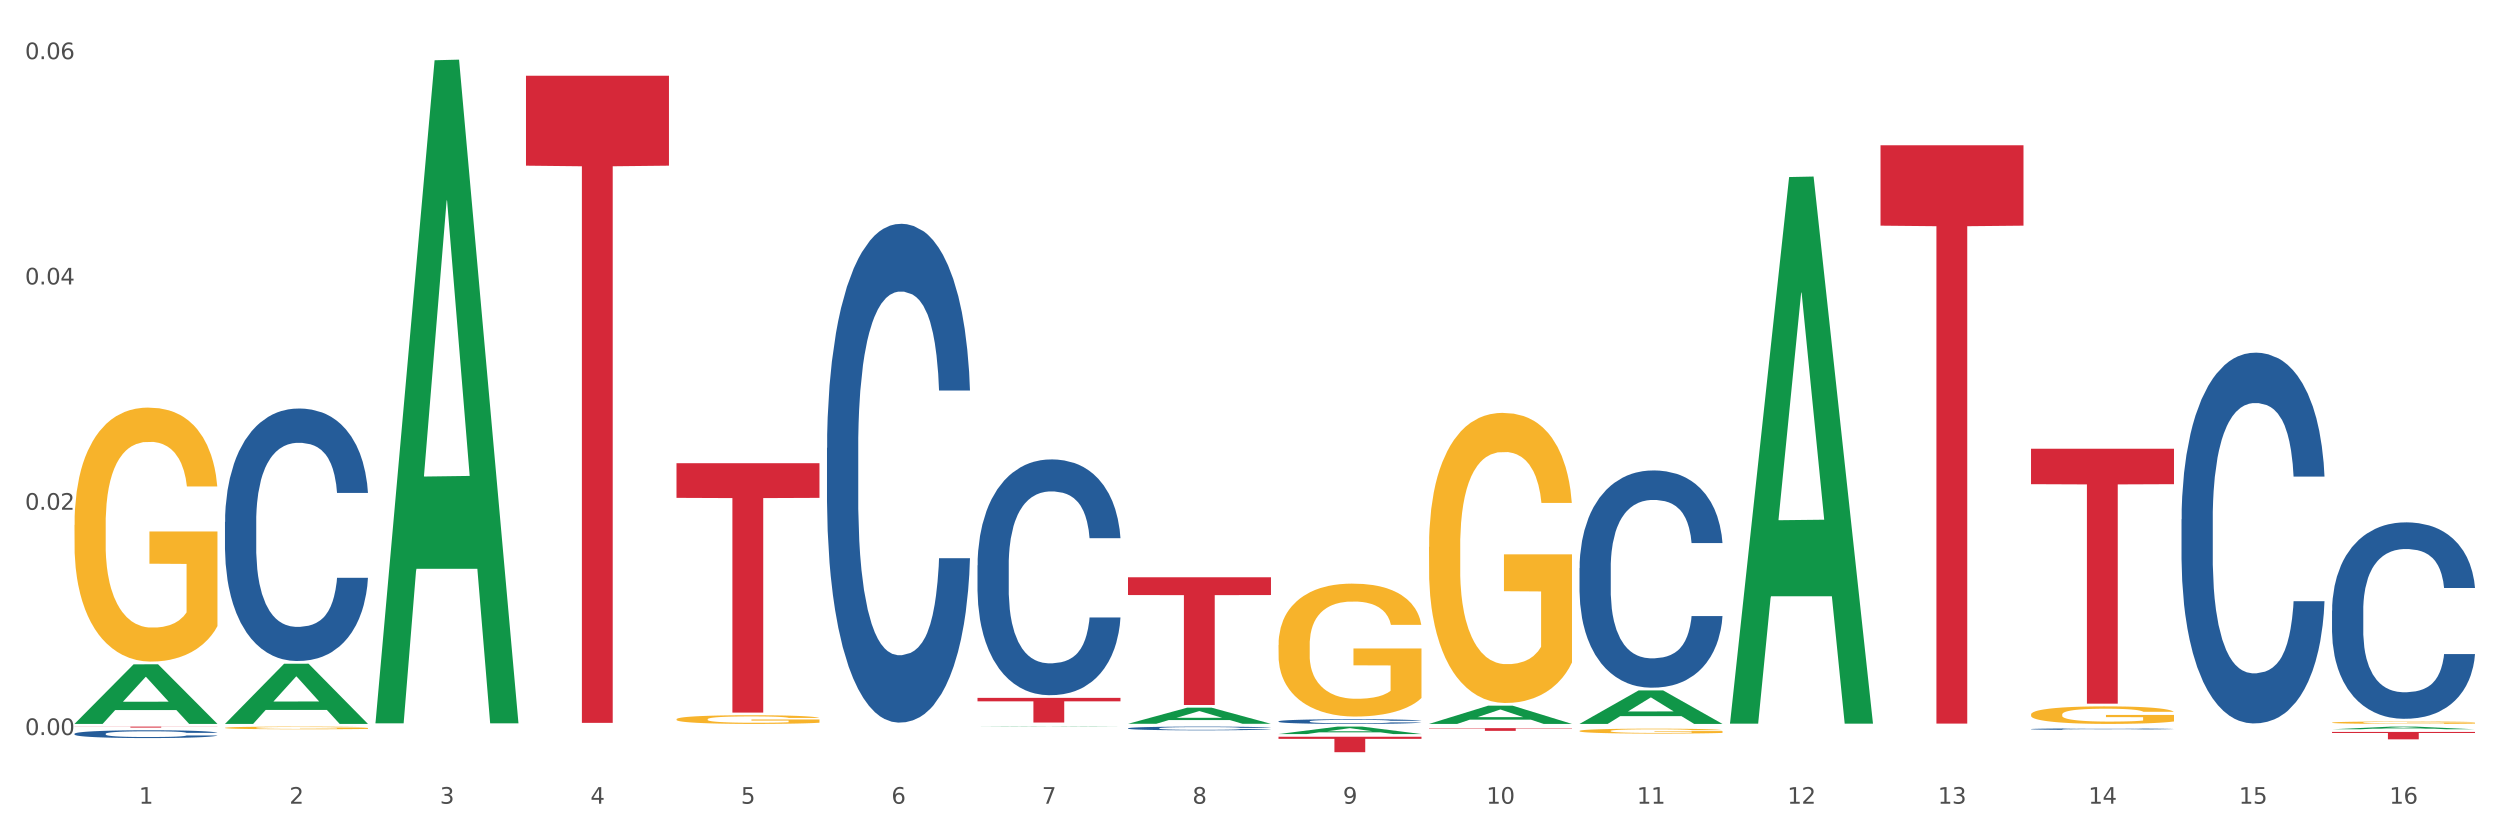 <?xml version="1.0" encoding="utf-8" standalone="no"?>
<!DOCTYPE svg PUBLIC "-//W3C//DTD SVG 1.1//EN"
  "http://www.w3.org/Graphics/SVG/1.1/DTD/svg11.dtd">
<svg xmlns:xlink="http://www.w3.org/1999/xlink" width="1080pt" height="360pt" viewBox="0 0 1080 360" xmlns="http://www.w3.org/2000/svg" version="1.1">
 <rect x="0" y="0" width="1080" height="360" fill="#333333" stroke="none"/>
 <defs>
  <style type="text/css">*{stroke-linejoin: round; stroke-linecap: butt}</style>
 </defs>
 <g id="figure_1">
  <g id="patch_1">
   <path d="M 0 360 
L 1080 360 
L 1080 0 
L 0 0 
z
" style="fill: #ffffff; stroke: #ffffff; stroke-linejoin: miter"/>
  </g>
  <g id="axes_1">
   <g id="matplotlib.axis_1">
    <g id="xtick_1">
     <g id="text_1">
      <!-- 1 -->
      <g style="fill: #4d4d4d" transform="translate(60.004 347.204) scale(0.096 -0.096)">
       <defs>
        <path id="DejaVuSans-31" d="M 794 531 
L 1825 531 
L 1825 4091 
L 703 3866 
L 703 4441 
L 1819 4666 
L 2450 4666 
L 2450 531 
L 3481 531 
L 3481 0 
L 794 0 
L 794 531 
z
" transform="scale(0.016)"/>
       </defs>
       <use xlink:href="#DejaVuSans-31"/>
      </g>
     </g>
    </g>
    <g id="xtick_2">
     <g id="text_2">
      <!-- 2 -->
      <g style="fill: #4d4d4d" transform="translate(125.021 347.204) scale(0.096 -0.096)">
       <defs>
        <path id="DejaVuSans-32" d="M 1228 531 
L 3431 531 
L 3431 0 
L 469 0 
L 469 531 
Q 828 903 1448 1529 
Q 2069 2156 2228 2338 
Q 2531 2678 2651 2914 
Q 2772 3150 2772 3378 
Q 2772 3750 2511 3984 
Q 2250 4219 1831 4219 
Q 1534 4219 1204 4116 
Q 875 4013 500 3803 
L 500 4441 
Q 881 4594 1212 4672 
Q 1544 4750 1819 4750 
Q 2544 4750 2975 4387 
Q 3406 4025 3406 3419 
Q 3406 3131 3298 2873 
Q 3191 2616 2906 2266 
Q 2828 2175 2409 1742 
Q 1991 1309 1228 531 
z
" transform="scale(0.016)"/>
       </defs>
       <use xlink:href="#DejaVuSans-32"/>
      </g>
     </g>
    </g>
    <g id="xtick_3">
     <g id="text_3">
      <!-- 3 -->
      <g style="fill: #4d4d4d" transform="translate(190.039 347.204) scale(0.096 -0.096)">
       <defs>
        <path id="DejaVuSans-33" d="M 2597 2516 
Q 3050 2419 3304 2112 
Q 3559 1806 3559 1356 
Q 3559 666 3084 287 
Q 2609 -91 1734 -91 
Q 1441 -91 1130 -33 
Q 819 25 488 141 
L 488 750 
Q 750 597 1062 519 
Q 1375 441 1716 441 
Q 2309 441 2620 675 
Q 2931 909 2931 1356 
Q 2931 1769 2642 2001 
Q 2353 2234 1838 2234 
L 1294 2234 
L 1294 2753 
L 1863 2753 
Q 2328 2753 2575 2939 
Q 2822 3125 2822 3475 
Q 2822 3834 2567 4026 
Q 2313 4219 1838 4219 
Q 1578 4219 1281 4162 
Q 984 4106 628 3988 
L 628 4550 
Q 988 4650 1302 4700 
Q 1616 4750 1894 4750 
Q 2613 4750 3031 4423 
Q 3450 4097 3450 3541 
Q 3450 3153 3228 2886 
Q 3006 2619 2597 2516 
z
" transform="scale(0.016)"/>
       </defs>
       <use xlink:href="#DejaVuSans-33"/>
      </g>
     </g>
    </g>
    <g id="xtick_4">
     <g id="text_4">
      <!-- 4 -->
      <g style="fill: #4d4d4d" transform="translate(255.056 347.204) scale(0.096 -0.096)">
       <defs>
        <path id="DejaVuSans-34" d="M 2419 4116 
L 825 1625 
L 2419 1625 
L 2419 4116 
z
M 2253 4666 
L 3047 4666 
L 3047 1625 
L 3713 1625 
L 3713 1100 
L 3047 1100 
L 3047 0 
L 2419 0 
L 2419 1100 
L 313 1100 
L 313 1709 
L 2253 4666 
z
" transform="scale(0.016)"/>
       </defs>
       <use xlink:href="#DejaVuSans-34"/>
      </g>
     </g>
    </g>
    <g id="xtick_5">
     <g id="text_5">
      <!-- 5 -->
      <g style="fill: #4d4d4d" transform="translate(320.073 347.204) scale(0.096 -0.096)">
       <defs>
        <path id="DejaVuSans-35" d="M 691 4666 
L 3169 4666 
L 3169 4134 
L 1269 4134 
L 1269 2991 
Q 1406 3038 1543 3061 
Q 1681 3084 1819 3084 
Q 2600 3084 3056 2656 
Q 3513 2228 3513 1497 
Q 3513 744 3044 326 
Q 2575 -91 1722 -91 
Q 1428 -91 1123 -41 
Q 819 9 494 109 
L 494 744 
Q 775 591 1075 516 
Q 1375 441 1709 441 
Q 2250 441 2565 725 
Q 2881 1009 2881 1497 
Q 2881 1984 2565 2268 
Q 2250 2553 1709 2553 
Q 1456 2553 1204 2497 
Q 953 2441 691 2322 
L 691 4666 
z
" transform="scale(0.016)"/>
       </defs>
       <use xlink:href="#DejaVuSans-35"/>
      </g>
     </g>
    </g>
    <g id="xtick_6">
     <g id="text_6">
      <!-- 6 -->
      <g style="fill: #4d4d4d" transform="translate(385.09 347.204) scale(0.096 -0.096)">
       <defs>
        <path id="DejaVuSans-36" d="M 2113 2584 
Q 1688 2584 1439 2293 
Q 1191 2003 1191 1497 
Q 1191 994 1439 701 
Q 1688 409 2113 409 
Q 2538 409 2786 701 
Q 3034 994 3034 1497 
Q 3034 2003 2786 2293 
Q 2538 2584 2113 2584 
z
M 3366 4563 
L 3366 3988 
Q 3128 4100 2886 4159 
Q 2644 4219 2406 4219 
Q 1781 4219 1451 3797 
Q 1122 3375 1075 2522 
Q 1259 2794 1537 2939 
Q 1816 3084 2150 3084 
Q 2853 3084 3261 2657 
Q 3669 2231 3669 1497 
Q 3669 778 3244 343 
Q 2819 -91 2113 -91 
Q 1303 -91 875 529 
Q 447 1150 447 2328 
Q 447 3434 972 4092 
Q 1497 4750 2381 4750 
Q 2619 4750 2861 4703 
Q 3103 4656 3366 4563 
z
" transform="scale(0.016)"/>
       </defs>
       <use xlink:href="#DejaVuSans-36"/>
      </g>
     </g>
    </g>
    <g id="xtick_7">
     <g id="text_7">
      <!-- 7 -->
      <g style="fill: #4d4d4d" transform="translate(450.108 347.204) scale(0.096 -0.096)">
       <defs>
        <path id="DejaVuSans-37" d="M 525 4666 
L 3525 4666 
L 3525 4397 
L 1831 0 
L 1172 0 
L 2766 4134 
L 525 4134 
L 525 4666 
z
" transform="scale(0.016)"/>
       </defs>
       <use xlink:href="#DejaVuSans-37"/>
      </g>
     </g>
    </g>
    <g id="xtick_8">
     <g id="text_8">
      <!-- 8 -->
      <g style="fill: #4d4d4d" transform="translate(515.125 347.204) scale(0.096 -0.096)">
       <defs>
        <path id="DejaVuSans-38" d="M 2034 2216 
Q 1584 2216 1326 1975 
Q 1069 1734 1069 1313 
Q 1069 891 1326 650 
Q 1584 409 2034 409 
Q 2484 409 2743 651 
Q 3003 894 3003 1313 
Q 3003 1734 2745 1975 
Q 2488 2216 2034 2216 
z
M 1403 2484 
Q 997 2584 770 2862 
Q 544 3141 544 3541 
Q 544 4100 942 4425 
Q 1341 4750 2034 4750 
Q 2731 4750 3128 4425 
Q 3525 4100 3525 3541 
Q 3525 3141 3298 2862 
Q 3072 2584 2669 2484 
Q 3125 2378 3379 2068 
Q 3634 1759 3634 1313 
Q 3634 634 3220 271 
Q 2806 -91 2034 -91 
Q 1263 -91 848 271 
Q 434 634 434 1313 
Q 434 1759 690 2068 
Q 947 2378 1403 2484 
z
M 1172 3481 
Q 1172 3119 1398 2916 
Q 1625 2713 2034 2713 
Q 2441 2713 2670 2916 
Q 2900 3119 2900 3481 
Q 2900 3844 2670 4047 
Q 2441 4250 2034 4250 
Q 1625 4250 1398 4047 
Q 1172 3844 1172 3481 
z
" transform="scale(0.016)"/>
       </defs>
       <use xlink:href="#DejaVuSans-38"/>
      </g>
     </g>
    </g>
    <g id="xtick_9">
     <g id="text_9">
      <!-- 9 -->
      <g style="fill: #4d4d4d" transform="translate(580.142 347.204) scale(0.096 -0.096)">
       <defs>
        <path id="DejaVuSans-39" d="M 703 97 
L 703 672 
Q 941 559 1184 500 
Q 1428 441 1663 441 
Q 2288 441 2617 861 
Q 2947 1281 2994 2138 
Q 2813 1869 2534 1725 
Q 2256 1581 1919 1581 
Q 1219 1581 811 2004 
Q 403 2428 403 3163 
Q 403 3881 828 4315 
Q 1253 4750 1959 4750 
Q 2769 4750 3195 4129 
Q 3622 3509 3622 2328 
Q 3622 1225 3098 567 
Q 2575 -91 1691 -91 
Q 1453 -91 1209 -44 
Q 966 3 703 97 
z
M 1959 2075 
Q 2384 2075 2632 2365 
Q 2881 2656 2881 3163 
Q 2881 3666 2632 3958 
Q 2384 4250 1959 4250 
Q 1534 4250 1286 3958 
Q 1038 3666 1038 3163 
Q 1038 2656 1286 2365 
Q 1534 2075 1959 2075 
z
" transform="scale(0.016)"/>
       </defs>
       <use xlink:href="#DejaVuSans-39"/>
      </g>
     </g>
    </g>
    <g id="xtick_10">
     <g id="text_10">
      <!-- 10 -->
      <g style="fill: #4d4d4d" transform="translate(642.105 347.204) scale(0.096 -0.096)">
       <defs>
        <path id="DejaVuSans-30" d="M 2034 4250 
Q 1547 4250 1301 3770 
Q 1056 3291 1056 2328 
Q 1056 1369 1301 889 
Q 1547 409 2034 409 
Q 2525 409 2770 889 
Q 3016 1369 3016 2328 
Q 3016 3291 2770 3770 
Q 2525 4250 2034 4250 
z
M 2034 4750 
Q 2819 4750 3233 4129 
Q 3647 3509 3647 2328 
Q 3647 1150 3233 529 
Q 2819 -91 2034 -91 
Q 1250 -91 836 529 
Q 422 1150 422 2328 
Q 422 3509 836 4129 
Q 1250 4750 2034 4750 
z
" transform="scale(0.016)"/>
       </defs>
       <use xlink:href="#DejaVuSans-31"/>
       <use xlink:href="#DejaVuSans-30" transform="translate(63.623 0)"/>
      </g>
     </g>
    </g>
    <g id="xtick_11">
     <g id="text_11">
      <!-- 11 -->
      <g style="fill: #4d4d4d" transform="translate(707.123 347.204) scale(0.096 -0.096)">
       <use xlink:href="#DejaVuSans-31"/>
       <use xlink:href="#DejaVuSans-31" transform="translate(63.623 0)"/>
      </g>
     </g>
    </g>
    <g id="xtick_12">
     <g id="text_12">
      <!-- 12 -->
      <g style="fill: #4d4d4d" transform="translate(772.14 347.204) scale(0.096 -0.096)">
       <use xlink:href="#DejaVuSans-31"/>
       <use xlink:href="#DejaVuSans-32" transform="translate(63.623 0)"/>
      </g>
     </g>
    </g>
    <g id="xtick_13">
     <g id="text_13">
      <!-- 13 -->
      <g style="fill: #4d4d4d" transform="translate(837.157 347.204) scale(0.096 -0.096)">
       <use xlink:href="#DejaVuSans-31"/>
       <use xlink:href="#DejaVuSans-33" transform="translate(63.623 0)"/>
      </g>
     </g>
    </g>
    <g id="xtick_14">
     <g id="text_14">
      <!-- 14 -->
      <g style="fill: #4d4d4d" transform="translate(902.174 347.204) scale(0.096 -0.096)">
       <use xlink:href="#DejaVuSans-31"/>
       <use xlink:href="#DejaVuSans-34" transform="translate(63.623 0)"/>
      </g>
     </g>
    </g>
    <g id="xtick_15">
     <g id="text_15">
      <!-- 15 -->
      <g style="fill: #4d4d4d" transform="translate(967.192 347.204) scale(0.096 -0.096)">
       <use xlink:href="#DejaVuSans-31"/>
       <use xlink:href="#DejaVuSans-35" transform="translate(63.623 0)"/>
      </g>
     </g>
    </g>
    <g id="xtick_16">
     <g id="text_16">
      <!-- 16 -->
      <g style="fill: #4d4d4d" transform="translate(1032.209 347.204) scale(0.096 -0.096)">
       <use xlink:href="#DejaVuSans-31"/>
       <use xlink:href="#DejaVuSans-36" transform="translate(63.623 0)"/>
      </g>
     </g>
    </g>
    <g id="xtick_17"/>
    <g id="xtick_18"/>
    <g id="xtick_19"/>
    <g id="xtick_20"/>
    <g id="xtick_21"/>
    <g id="xtick_22"/>
    <g id="xtick_23"/>
    <g id="xtick_24"/>
    <g id="xtick_25"/>
    <g id="xtick_26"/>
    <g id="xtick_27"/>
    <g id="xtick_28"/>
    <g id="xtick_29"/>
    <g id="xtick_30"/>
    <g id="xtick_31"/>
   </g>
   <g id="matplotlib.axis_2">
    <g id="ytick_1">
     <g id="text_17">
      <!-- 0.00 -->
      <g style="fill: #4d4d4d" transform="translate(10.8 317.536) scale(0.096 -0.096)">
       <defs>
        <path id="DejaVuSans-2e" d="M 684 794 
L 1344 794 
L 1344 0 
L 684 0 
L 684 794 
z
" transform="scale(0.016)"/>
       </defs>
       <use xlink:href="#DejaVuSans-30"/>
       <use xlink:href="#DejaVuSans-2e" transform="translate(63.623 0)"/>
       <use xlink:href="#DejaVuSans-30" transform="translate(95.41 0)"/>
       <use xlink:href="#DejaVuSans-30" transform="translate(159.033 0)"/>
      </g>
     </g>
    </g>
    <g id="ytick_2">
     <g id="text_18">
      <!-- 0.02 -->
      <g style="fill: #4d4d4d" transform="translate(10.8 220.21) scale(0.096 -0.096)">
       <use xlink:href="#DejaVuSans-30"/>
       <use xlink:href="#DejaVuSans-2e" transform="translate(63.623 0)"/>
       <use xlink:href="#DejaVuSans-30" transform="translate(95.41 0)"/>
       <use xlink:href="#DejaVuSans-32" transform="translate(159.033 0)"/>
      </g>
     </g>
    </g>
    <g id="ytick_3">
     <g id="text_19">
      <!-- 0.04 -->
      <g style="fill: #4d4d4d" transform="translate(10.8 122.884) scale(0.096 -0.096)">
       <use xlink:href="#DejaVuSans-30"/>
       <use xlink:href="#DejaVuSans-2e" transform="translate(63.623 0)"/>
       <use xlink:href="#DejaVuSans-30" transform="translate(95.41 0)"/>
       <use xlink:href="#DejaVuSans-34" transform="translate(159.033 0)"/>
      </g>
     </g>
    </g>
    <g id="ytick_4">
     <g id="text_20">
      <!-- 0.06 -->
      <g style="fill: #4d4d4d" transform="translate(10.8 25.558) scale(0.096 -0.096)">
       <use xlink:href="#DejaVuSans-30"/>
       <use xlink:href="#DejaVuSans-2e" transform="translate(63.623 0)"/>
       <use xlink:href="#DejaVuSans-30" transform="translate(95.41 0)"/>
       <use xlink:href="#DejaVuSans-36" transform="translate(159.033 0)"/>
      </g>
     </g>
    </g>
    <g id="ytick_5"/>
    <g id="ytick_6"/>
    <g id="ytick_7"/>
   </g>
   <g id="PolyCollection_1">
    <path d="M 32.175 312.688 
L 32.239 312.663 
L 57.709 286.988 
L 68.28 286.964 
L 93.941 312.736 
L 81.715 312.736 
L 76.176 306.735 
L 49.877 306.735 
L 49.686 306.831 
L 44.337 312.736 
L 32.175 312.736 
L 32.175 312.688 
L 53.188 303.153 
L 72.864 303.129 
L 63.122 292.457 
L 62.995 292.409 
L 62.867 292.481 
L 53.125 303.129 
L 53.188 303.153 
L 32.175 312.688 
z
" clip-path="url(#pe32146eddb)" style="fill: #109648"/>
    <path d="M 812.382 62.768 
L 874.148 62.768 
L 874.148 97.487 
L 849.852 97.722 
L 849.852 312.606 
L 836.532 312.606 
L 836.532 97.722 
L 812.382 97.487 
L 812.382 63.002 
L 812.382 62.768 
z
" clip-path="url(#pe32146eddb)" style="fill: #d62839"/>
    <path d="M 617.33 314.554 
L 679.097 314.554 
L 679.097 314.716 
L 654.8 314.718 
L 654.8 315.724 
L 641.481 315.724 
L 641.481 314.718 
L 617.33 314.716 
L 617.33 314.555 
L 617.33 314.554 
z
" clip-path="url(#pe32146eddb)" style="fill: #d62839"/>
    <path d="M 552.313 318.265 
L 614.079 318.265 
L 614.079 319.194 
L 589.783 319.201 
L 589.783 324.95 
L 576.463 324.95 
L 576.463 319.201 
L 552.313 319.194 
L 552.313 318.272 
L 552.313 318.265 
z
" clip-path="url(#pe32146eddb)" style="fill: #d62839"/>
    <path d="M 487.296 249.386 
L 549.062 249.386 
L 549.062 257.053 
L 524.765 257.105 
L 524.765 304.56 
L 511.446 304.56 
L 511.446 257.105 
L 487.296 257.053 
L 487.296 249.438 
L 487.296 249.386 
z
" clip-path="url(#pe32146eddb)" style="fill: #d62839"/>
    <path d="M 422.278 301.483 
L 484.045 301.483 
L 484.045 302.965 
L 459.748 302.975 
L 459.748 312.148 
L 446.429 312.148 
L 446.429 302.975 
L 422.278 302.965 
L 422.278 301.493 
L 422.278 301.483 
z
" clip-path="url(#pe32146eddb)" style="fill: #d62839"/>
    <path d="M 292.244 200.106 
L 354.01 200.106 
L 354.01 215.076 
L 329.714 215.177 
L 329.714 307.831 
L 316.394 307.831 
L 316.394 215.177 
L 292.244 215.076 
L 292.244 200.207 
L 292.244 200.106 
z
" clip-path="url(#pe32146eddb)" style="fill: #d62839"/>
    <path d="M 227.227 32.718 
L 288.993 32.718 
L 288.993 71.569 
L 264.696 71.832 
L 264.696 312.289 
L 251.377 312.289 
L 251.377 71.832 
L 227.227 71.569 
L 227.227 32.98 
L 227.227 32.718 
z
" clip-path="url(#pe32146eddb)" style="fill: #d62839"/>
    <path d="M 32.175 313.889 
L 93.941 313.889 
L 93.941 313.947 
L 69.645 313.948 
L 69.645 314.312 
L 56.325 314.312 
L 56.325 313.948 
L 32.175 313.947 
L 32.175 313.889 
L 32.175 313.889 
z
" clip-path="url(#pe32146eddb)" style="fill: #d62839"/>
    <path d="M 32.175 316.985 
L 32.248 316.982 
L 32.248 316.896 
L 32.467 316.778 
L 33.27 316.562 
L 34.292 316.398 
L 36.045 316.206 
L 36.994 316.126 
L 38.235 316.036 
L 40.79 315.891 
L 43.711 315.768 
L 45.755 315.7 
L 47.288 315.656 
L 50.72 315.579 
L 52.691 315.545 
L 54.735 315.517 
L 56.487 315.499 
L 59.408 315.477 
L 61.744 315.468 
L 64.445 315.465 
L 66.709 315.468 
L 69.702 315.48 
L 74.083 315.517 
L 75.762 315.539 
L 78.025 315.576 
L 80.362 315.625 
L 82.26 315.675 
L 84.45 315.746 
L 86.713 315.839 
L 88.904 315.956 
L 90.437 316.064 
L 91.678 316.179 
L 92.773 316.318 
L 93.576 316.469 
L 93.941 316.596 
L 80.581 316.596 
L 80.216 316.481 
L 79.485 316.358 
L 78.755 316.274 
L 77.952 316.206 
L 76.711 316.129 
L 75.616 316.08 
L 73.791 316.021 
L 72.111 315.984 
L 70.724 315.962 
L 69.045 315.944 
L 65.468 315.925 
L 62.912 315.925 
L 61.306 315.931 
L 59.335 315.947 
L 57.655 315.968 
L 55.684 316.006 
L 54.151 316.046 
L 52.618 316.098 
L 51.742 316.135 
L 50.427 316.203 
L 49.551 316.259 
L 48.383 316.355 
L 47.726 316.423 
L 46.558 316.599 
L 46.047 316.729 
L 45.828 316.818 
L 45.682 316.917 
L 45.682 317.399 
L 46.12 317.616 
L 46.485 317.708 
L 47.069 317.814 
L 48.164 317.949 
L 49.77 318.082 
L 51.45 318.178 
L 52.837 318.237 
L 54.151 318.28 
L 55.465 318.314 
L 57.071 318.345 
L 58.386 318.364 
L 60.357 318.382 
L 62.693 318.391 
L 64.518 318.391 
L 68.242 318.376 
L 69.921 318.361 
L 71.527 318.339 
L 73.28 318.305 
L 74.667 318.268 
L 75.47 318.24 
L 76.784 318.181 
L 77.806 318.119 
L 78.682 318.048 
L 79.266 317.987 
L 79.923 317.894 
L 80.435 317.789 
L 80.581 317.733 
L 93.941 317.733 
L 93.649 317.844 
L 93.138 317.953 
L 92.116 318.098 
L 91.313 318.181 
L 90.072 318.283 
L 88.758 318.37 
L 86.932 318.466 
L 85.253 318.537 
L 83.501 318.599 
L 81.603 318.654 
L 78.171 318.731 
L 76.93 318.753 
L 74.302 318.79 
L 72.257 318.812 
L 69.264 318.833 
L 66.198 318.846 
L 62.985 318.849 
L 60.138 318.843 
L 56.998 318.824 
L 55.027 318.806 
L 52.837 318.778 
L 50.281 318.734 
L 47.872 318.682 
L 45.609 318.62 
L 43.492 318.549 
L 41.52 318.469 
L 38.965 318.336 
L 37.067 318.206 
L 35.679 318.085 
L 34.73 317.983 
L 33.781 317.854 
L 33.27 317.764 
L 32.467 317.548 
L 32.175 317.347 
L 32.175 316.985 
z
" clip-path="url(#pe32146eddb)" style="fill: #255c99"/>
    <path d="M 97.192 225.489 
L 97.265 225.389 
L 97.265 222.599 
L 97.484 218.814 
L 98.287 211.84 
L 99.31 206.559 
L 101.062 200.382 
L 102.011 197.792 
L 103.252 194.903 
L 105.807 190.22 
L 108.728 186.235 
L 110.772 184.044 
L 112.305 182.649 
L 115.737 180.158 
L 117.708 179.062 
L 119.752 178.166 
L 121.505 177.568 
L 124.425 176.87 
L 126.761 176.571 
L 129.463 176.472 
L 131.726 176.571 
L 134.719 176.97 
L 139.1 178.166 
L 140.779 178.863 
L 143.042 180.058 
L 145.379 181.652 
L 147.277 183.247 
L 149.467 185.538 
L 151.731 188.527 
L 153.921 192.313 
L 155.454 195.8 
L 156.695 199.486 
L 157.79 203.969 
L 158.594 208.851 
L 158.959 212.936 
L 145.598 212.936 
L 145.233 209.249 
L 144.503 205.264 
L 143.773 202.574 
L 142.969 200.382 
L 141.728 197.892 
L 140.633 196.298 
L 138.808 194.405 
L 137.129 193.209 
L 135.741 192.512 
L 134.062 191.914 
L 130.485 191.316 
L 127.929 191.316 
L 126.323 191.516 
L 124.352 192.014 
L 122.673 192.711 
L 120.701 193.907 
L 119.168 195.202 
L 117.635 196.895 
L 116.759 198.091 
L 115.445 200.283 
L 114.569 202.076 
L 113.4 205.165 
L 112.743 207.356 
L 111.575 213.035 
L 111.064 217.219 
L 110.845 220.109 
L 110.699 223.297 
L 110.699 238.839 
L 111.137 245.813 
L 111.502 248.801 
L 112.086 252.189 
L 113.181 256.572 
L 114.788 260.856 
L 116.467 263.945 
L 117.854 265.838 
L 119.168 267.233 
L 120.482 268.328 
L 122.089 269.325 
L 123.403 269.922 
L 125.374 270.52 
L 127.71 270.819 
L 129.536 270.819 
L 133.259 270.321 
L 134.938 269.823 
L 136.545 269.125 
L 138.297 268.03 
L 139.684 266.834 
L 140.487 265.937 
L 141.801 264.044 
L 142.823 262.052 
L 143.7 259.76 
L 144.284 257.768 
L 144.941 254.779 
L 145.452 251.392 
L 145.598 249.598 
L 158.959 249.598 
L 158.667 253.185 
L 158.156 256.672 
L 157.133 261.354 
L 156.33 264.044 
L 155.089 267.332 
L 153.775 270.122 
L 151.95 273.21 
L 150.27 275.502 
L 148.518 277.494 
L 146.62 279.287 
L 143.188 281.778 
L 141.947 282.476 
L 139.319 283.671 
L 137.275 284.368 
L 134.281 285.066 
L 131.215 285.464 
L 128.002 285.564 
L 125.155 285.365 
L 122.016 284.767 
L 120.044 284.169 
L 117.854 283.273 
L 115.299 281.878 
L 112.889 280.184 
L 110.626 278.192 
L 108.509 275.9 
L 106.538 273.31 
L 103.982 269.026 
L 102.084 264.841 
L 100.697 260.956 
L 99.748 257.668 
L 98.798 253.484 
L 98.287 250.595 
L 97.484 243.621 
L 97.192 237.145 
L 97.192 225.489 
z
" clip-path="url(#pe32146eddb)" style="fill: #255c99"/>
    <path d="M 357.261 193.504 
L 357.334 193.307 
L 357.334 187.797 
L 357.553 180.318 
L 358.356 166.542 
L 359.378 156.111 
L 361.131 143.91 
L 362.08 138.793 
L 363.321 133.085 
L 365.876 123.836 
L 368.797 115.963 
L 370.841 111.634 
L 372.374 108.879 
L 375.806 103.958 
L 377.777 101.794 
L 379.821 100.022 
L 381.574 98.842 
L 384.494 97.464 
L 386.83 96.873 
L 389.532 96.677 
L 391.795 96.873 
L 394.788 97.661 
L 399.169 100.022 
L 400.848 101.4 
L 403.111 103.762 
L 405.448 106.91 
L 407.346 110.059 
L 409.536 114.586 
L 411.8 120.49 
L 413.99 127.968 
L 415.523 134.857 
L 416.764 142.138 
L 417.859 150.995 
L 418.663 160.638 
L 419.028 168.707 
L 405.667 168.707 
L 405.302 161.425 
L 404.572 153.553 
L 403.842 148.239 
L 403.038 143.91 
L 401.797 138.989 
L 400.702 135.841 
L 398.877 132.101 
L 397.198 129.74 
L 395.81 128.362 
L 394.131 127.181 
L 390.554 126 
L 387.998 126 
L 386.392 126.394 
L 384.421 127.378 
L 382.742 128.756 
L 380.77 131.117 
L 379.237 133.676 
L 377.704 137.021 
L 376.828 139.383 
L 375.514 143.713 
L 374.638 147.255 
L 373.469 153.356 
L 372.812 157.686 
L 371.644 168.904 
L 371.133 177.169 
L 370.914 182.877 
L 370.768 189.174 
L 370.768 219.876 
L 371.206 233.652 
L 371.571 239.556 
L 372.155 246.248 
L 373.25 254.907 
L 374.857 263.369 
L 376.536 269.47 
L 377.923 273.21 
L 379.237 275.965 
L 380.551 278.13 
L 382.158 280.098 
L 383.472 281.279 
L 385.443 282.459 
L 387.779 283.05 
L 389.605 283.05 
L 393.328 282.066 
L 395.007 281.082 
L 396.614 279.704 
L 398.366 277.539 
L 399.753 275.178 
L 400.556 273.406 
L 401.87 269.667 
L 402.892 265.731 
L 403.769 261.205 
L 404.353 257.269 
L 405.01 251.364 
L 405.521 244.673 
L 405.667 241.131 
L 419.028 241.131 
L 418.736 248.216 
L 418.224 255.104 
L 417.202 264.353 
L 416.399 269.667 
L 415.158 276.162 
L 413.844 281.672 
L 412.019 287.773 
L 410.339 292.3 
L 408.587 296.236 
L 406.689 299.778 
L 403.257 304.698 
L 402.016 306.076 
L 399.388 308.438 
L 397.344 309.815 
L 394.35 311.193 
L 391.284 311.98 
L 388.071 312.177 
L 385.224 311.783 
L 382.085 310.602 
L 380.113 309.422 
L 377.923 307.65 
L 375.368 304.895 
L 372.958 301.549 
L 370.695 297.613 
L 368.578 293.087 
L 366.606 287.97 
L 364.051 279.507 
L 362.153 271.242 
L 360.766 263.566 
L 359.817 257.072 
L 358.867 248.806 
L 358.356 243.099 
L 357.553 229.322 
L 357.261 216.53 
L 357.261 193.504 
z
" clip-path="url(#pe32146eddb)" style="fill: #255c99"/>
    <path d="M 422.278 244.232 
L 422.351 244.139 
L 422.351 241.534 
L 422.57 237.998 
L 423.374 231.486 
L 424.396 226.555 
L 426.148 220.787 
L 427.097 218.369 
L 428.338 215.671 
L 430.894 211.298 
L 433.814 207.577 
L 435.858 205.53 
L 437.391 204.228 
L 440.823 201.902 
L 442.794 200.879 
L 444.839 200.041 
L 446.591 199.483 
L 449.511 198.832 
L 451.847 198.553 
L 454.549 198.46 
L 456.812 198.553 
L 459.806 198.925 
L 464.186 200.041 
L 465.865 200.692 
L 468.129 201.809 
L 470.465 203.297 
L 472.363 204.786 
L 474.554 206.926 
L 476.817 209.717 
L 479.007 213.252 
L 480.54 216.508 
L 481.782 219.95 
L 482.877 224.137 
L 483.68 228.695 
L 484.045 232.51 
L 470.684 232.51 
L 470.319 229.067 
L 469.589 225.346 
L 468.859 222.834 
L 468.056 220.787 
L 466.814 218.462 
L 465.719 216.973 
L 463.894 215.206 
L 462.215 214.089 
L 460.828 213.438 
L 459.148 212.88 
L 455.571 212.322 
L 453.016 212.322 
L 451.409 212.508 
L 449.438 212.973 
L 447.759 213.624 
L 445.788 214.74 
L 444.254 215.95 
L 442.721 217.531 
L 441.845 218.648 
L 440.531 220.694 
L 439.655 222.369 
L 438.487 225.253 
L 437.83 227.3 
L 436.661 232.603 
L 436.15 236.51 
L 435.931 239.208 
L 435.785 242.185 
L 435.785 256.698 
L 436.223 263.21 
L 436.588 266.001 
L 437.172 269.164 
L 438.268 273.258 
L 439.874 277.258 
L 441.553 280.142 
L 442.94 281.91 
L 444.254 283.212 
L 445.569 284.236 
L 447.175 285.166 
L 448.489 285.724 
L 450.46 286.282 
L 452.797 286.561 
L 454.622 286.561 
L 458.345 286.096 
L 460.025 285.631 
L 461.631 284.98 
L 463.383 283.957 
L 464.77 282.84 
L 465.573 282.003 
L 466.887 280.235 
L 467.91 278.375 
L 468.786 276.235 
L 469.37 274.374 
L 470.027 271.583 
L 470.538 268.42 
L 470.684 266.746 
L 484.045 266.746 
L 483.753 270.095 
L 483.242 273.351 
L 482.22 277.723 
L 481.416 280.235 
L 480.175 283.305 
L 478.861 285.91 
L 477.036 288.794 
L 475.357 290.934 
L 473.604 292.795 
L 471.706 294.469 
L 468.275 296.795 
L 467.034 297.446 
L 464.405 298.563 
L 462.361 299.214 
L 459.367 299.865 
L 456.301 300.237 
L 453.089 300.33 
L 450.241 300.144 
L 447.102 299.586 
L 445.131 299.028 
L 442.94 298.19 
L 440.385 296.888 
L 437.976 295.306 
L 435.712 293.446 
L 433.595 291.306 
L 431.624 288.887 
L 429.068 284.887 
L 427.17 280.979 
L 425.783 277.351 
L 424.834 274.281 
L 423.885 270.374 
L 423.374 267.676 
L 422.57 261.164 
L 422.278 255.116 
L 422.278 244.232 
z
" clip-path="url(#pe32146eddb)" style="fill: #255c99"/>
    <path d="M 487.296 314.612 
L 487.369 314.611 
L 487.369 314.569 
L 487.588 314.514 
L 488.391 314.411 
L 489.413 314.333 
L 491.165 314.242 
L 492.114 314.203 
L 493.356 314.161 
L 495.911 314.092 
L 498.831 314.033 
L 500.876 314 
L 502.409 313.98 
L 505.84 313.943 
L 507.811 313.927 
L 509.856 313.914 
L 511.608 313.905 
L 514.528 313.894 
L 516.865 313.89 
L 519.566 313.889 
L 521.829 313.89 
L 524.823 313.896 
L 529.203 313.914 
L 530.883 313.924 
L 533.146 313.942 
L 535.482 313.965 
L 537.38 313.989 
L 539.571 314.022 
L 541.834 314.067 
L 544.024 314.122 
L 545.558 314.174 
L 546.799 314.228 
L 547.894 314.294 
L 548.697 314.366 
L 549.062 314.427 
L 535.701 314.427 
L 535.336 314.372 
L 534.606 314.314 
L 533.876 314.274 
L 533.073 314.242 
L 531.832 314.205 
L 530.737 314.181 
L 528.911 314.153 
L 527.232 314.136 
L 525.845 314.125 
L 524.166 314.117 
L 520.588 314.108 
L 518.033 314.108 
L 516.427 314.111 
L 514.455 314.118 
L 512.776 314.128 
L 510.805 314.146 
L 509.272 314.165 
L 507.738 314.19 
L 506.862 314.208 
L 505.548 314.24 
L 504.672 314.267 
L 503.504 314.312 
L 502.847 314.344 
L 501.679 314.428 
L 501.168 314.49 
L 500.949 314.533 
L 500.803 314.58 
L 500.803 314.809 
L 501.241 314.912 
L 501.606 314.956 
L 502.19 315.006 
L 503.285 315.071 
L 504.891 315.134 
L 506.57 315.18 
L 507.957 315.208 
L 509.272 315.228 
L 510.586 315.244 
L 512.192 315.259 
L 513.506 315.268 
L 515.478 315.277 
L 517.814 315.281 
L 519.639 315.281 
L 523.363 315.274 
L 525.042 315.266 
L 526.648 315.256 
L 528.4 315.24 
L 529.787 315.222 
L 530.591 315.209 
L 531.905 315.181 
L 532.927 315.152 
L 533.803 315.118 
L 534.387 315.088 
L 535.044 315.044 
L 535.555 314.994 
L 535.701 314.968 
L 549.062 314.968 
L 548.77 315.021 
L 548.259 315.072 
L 547.237 315.141 
L 546.434 315.181 
L 545.193 315.23 
L 543.878 315.271 
L 542.053 315.316 
L 540.374 315.35 
L 538.622 315.38 
L 536.723 315.406 
L 533.292 315.443 
L 532.051 315.453 
L 529.422 315.471 
L 527.378 315.481 
L 524.385 315.491 
L 521.318 315.497 
L 518.106 315.499 
L 515.258 315.496 
L 512.119 315.487 
L 510.148 315.478 
L 507.957 315.465 
L 505.402 315.444 
L 502.993 315.419 
L 500.73 315.39 
L 498.612 315.356 
L 496.641 315.318 
L 494.086 315.255 
L 492.187 315.193 
L 490.8 315.136 
L 489.851 315.087 
L 488.902 315.025 
L 488.391 314.983 
L 487.588 314.88 
L 487.296 314.784 
L 487.296 314.612 
z
" clip-path="url(#pe32146eddb)" style="fill: #255c99"/>
    <path d="M 552.313 311.617 
L 552.386 311.615 
L 552.386 311.563 
L 552.605 311.492 
L 553.408 311.362 
L 554.43 311.264 
L 556.182 311.149 
L 557.132 311.101 
L 558.373 311.047 
L 560.928 310.96 
L 563.848 310.885 
L 565.893 310.844 
L 567.426 310.819 
L 570.857 310.772 
L 572.829 310.752 
L 574.873 310.735 
L 576.625 310.724 
L 579.546 310.711 
L 581.882 310.705 
L 584.583 310.703 
L 586.847 310.705 
L 589.84 310.713 
L 594.221 310.735 
L 595.9 310.748 
L 598.163 310.77 
L 600.499 310.8 
L 602.398 310.83 
L 604.588 310.872 
L 606.851 310.928 
L 609.042 310.999 
L 610.575 311.064 
L 611.816 311.132 
L 612.911 311.216 
L 613.714 311.307 
L 614.079 311.383 
L 600.718 311.383 
L 600.353 311.314 
L 599.623 311.24 
L 598.893 311.19 
L 598.09 311.149 
L 596.849 311.103 
L 595.754 311.073 
L 593.929 311.038 
L 592.249 311.015 
L 590.862 311.002 
L 589.183 310.991 
L 585.605 310.98 
L 583.05 310.98 
L 581.444 310.984 
L 579.473 310.993 
L 577.793 311.006 
L 575.822 311.028 
L 574.289 311.052 
L 572.756 311.084 
L 571.88 311.106 
L 570.565 311.147 
L 569.689 311.18 
L 568.521 311.238 
L 567.864 311.279 
L 566.696 311.385 
L 566.185 311.463 
L 565.966 311.516 
L 565.82 311.576 
L 565.82 311.865 
L 566.258 311.995 
L 566.623 312.051 
L 567.207 312.114 
L 568.302 312.196 
L 569.908 312.276 
L 571.588 312.333 
L 572.975 312.369 
L 574.289 312.395 
L 575.603 312.415 
L 577.209 312.434 
L 578.523 312.445 
L 580.495 312.456 
L 582.831 312.461 
L 584.656 312.461 
L 588.38 312.452 
L 590.059 312.443 
L 591.665 312.43 
L 593.418 312.409 
L 594.805 312.387 
L 595.608 312.37 
L 596.922 312.335 
L 597.944 312.298 
L 598.82 312.255 
L 599.404 312.218 
L 600.061 312.162 
L 600.572 312.099 
L 600.718 312.066 
L 614.079 312.066 
L 613.787 312.133 
L 613.276 312.198 
L 612.254 312.285 
L 611.451 312.335 
L 610.21 312.396 
L 608.896 312.448 
L 607.07 312.506 
L 605.391 312.549 
L 603.639 312.586 
L 601.741 312.619 
L 598.309 312.666 
L 597.068 312.679 
L 594.44 312.701 
L 592.395 312.714 
L 589.402 312.727 
L 586.336 312.734 
L 583.123 312.736 
L 580.276 312.732 
L 577.136 312.721 
L 575.165 312.71 
L 572.975 312.693 
L 570.419 312.667 
L 568.01 312.636 
L 565.747 312.599 
L 563.629 312.556 
L 561.658 312.508 
L 559.103 312.428 
L 557.205 312.35 
L 555.817 312.278 
L 554.868 312.216 
L 553.919 312.138 
L 553.408 312.085 
L 552.605 311.955 
L 552.313 311.834 
L 552.313 311.617 
z
" clip-path="url(#pe32146eddb)" style="fill: #255c99"/>
    <path d="M 682.347 245.4 
L 682.42 245.314 
L 682.42 242.914 
L 682.639 239.656 
L 683.443 233.656 
L 684.465 229.112 
L 686.217 223.798 
L 687.166 221.569 
L 688.407 219.083 
L 690.963 215.054 
L 693.883 211.625 
L 695.927 209.739 
L 697.46 208.539 
L 700.892 206.396 
L 702.863 205.453 
L 704.907 204.681 
L 706.66 204.167 
L 709.58 203.567 
L 711.916 203.31 
L 714.618 203.224 
L 716.881 203.31 
L 719.875 203.653 
L 724.255 204.681 
L 725.934 205.281 
L 728.198 206.31 
L 730.534 207.682 
L 732.432 209.053 
L 734.623 211.025 
L 736.886 213.597 
L 739.076 216.854 
L 740.609 219.854 
L 741.85 223.026 
L 742.946 226.884 
L 743.749 231.084 
L 744.114 234.599 
L 730.753 234.599 
L 730.388 231.427 
L 729.658 227.998 
L 728.928 225.684 
L 728.125 223.798 
L 726.883 221.655 
L 725.788 220.283 
L 723.963 218.654 
L 722.284 217.626 
L 720.897 217.025 
L 719.217 216.511 
L 715.64 215.997 
L 713.085 215.997 
L 711.478 216.168 
L 709.507 216.597 
L 707.828 217.197 
L 705.857 218.226 
L 704.323 219.34 
L 702.79 220.797 
L 701.914 221.826 
L 700.6 223.712 
L 699.724 225.255 
L 698.556 227.912 
L 697.899 229.798 
L 696.73 234.684 
L 696.219 238.285 
L 696 240.771 
L 695.854 243.514 
L 695.854 256.887 
L 696.292 262.887 
L 696.657 265.459 
L 697.241 268.374 
L 698.337 272.145 
L 699.943 275.831 
L 701.622 278.489 
L 703.009 280.118 
L 704.323 281.318 
L 705.638 282.261 
L 707.244 283.118 
L 708.558 283.632 
L 710.529 284.147 
L 712.866 284.404 
L 714.691 284.404 
L 718.414 283.975 
L 720.094 283.547 
L 721.7 282.947 
L 723.452 282.004 
L 724.839 280.975 
L 725.642 280.203 
L 726.956 278.575 
L 727.979 276.86 
L 728.855 274.889 
L 729.439 273.174 
L 730.096 270.602 
L 730.607 267.688 
L 730.753 266.145 
L 744.114 266.145 
L 743.822 269.231 
L 743.311 272.231 
L 742.289 276.26 
L 741.485 278.575 
L 740.244 281.403 
L 738.93 283.804 
L 737.105 286.461 
L 735.426 288.433 
L 733.673 290.147 
L 731.775 291.69 
L 728.344 293.833 
L 727.102 294.433 
L 724.474 295.462 
L 722.43 296.062 
L 719.436 296.662 
L 716.37 297.005 
L 713.158 297.091 
L 710.31 296.919 
L 707.171 296.405 
L 705.2 295.891 
L 703.009 295.119 
L 700.454 293.919 
L 698.045 292.462 
L 695.781 290.747 
L 693.664 288.776 
L 691.693 286.547 
L 689.137 282.861 
L 687.239 279.26 
L 685.852 275.917 
L 684.903 273.088 
L 683.954 269.488 
L 683.443 267.002 
L 682.639 261.001 
L 682.347 255.429 
L 682.347 245.4 
z
" clip-path="url(#pe32146eddb)" style="fill: #255c99"/>
    <path d="M 877.399 314.959 
L 877.472 314.958 
L 877.472 314.941 
L 877.691 314.919 
L 878.494 314.877 
L 879.516 314.845 
L 881.269 314.809 
L 882.218 314.793 
L 883.459 314.776 
L 886.014 314.748 
L 888.935 314.724 
L 890.979 314.711 
L 892.512 314.702 
L 895.944 314.688 
L 897.915 314.681 
L 899.959 314.676 
L 901.711 314.672 
L 904.632 314.668 
L 906.968 314.666 
L 909.67 314.665 
L 911.933 314.666 
L 914.926 314.668 
L 919.307 314.676 
L 920.986 314.68 
L 923.249 314.687 
L 925.586 314.696 
L 927.484 314.706 
L 929.674 314.72 
L 931.938 314.738 
L 934.128 314.76 
L 935.661 314.781 
L 936.902 314.803 
L 937.997 314.83 
L 938.8 314.859 
L 939.166 314.884 
L 925.805 314.884 
L 925.44 314.862 
L 924.71 314.838 
L 923.979 314.822 
L 923.176 314.809 
L 921.935 314.794 
L 920.84 314.784 
L 919.015 314.773 
L 917.336 314.766 
L 915.948 314.761 
L 914.269 314.758 
L 910.692 314.754 
L 908.136 314.754 
L 906.53 314.755 
L 904.559 314.758 
L 902.88 314.763 
L 900.908 314.77 
L 899.375 314.778 
L 897.842 314.788 
L 896.966 314.795 
L 895.652 314.808 
L 894.775 314.819 
L 893.607 314.837 
L 892.95 314.85 
L 891.782 314.884 
L 891.271 314.909 
L 891.052 314.927 
L 890.906 314.946 
L 890.906 315.039 
L 891.344 315.08 
L 891.709 315.098 
L 892.293 315.119 
L 893.388 315.145 
L 894.995 315.17 
L 896.674 315.189 
L 898.061 315.2 
L 899.375 315.209 
L 900.689 315.215 
L 902.296 315.221 
L 903.61 315.225 
L 905.581 315.228 
L 907.917 315.23 
L 909.743 315.23 
L 913.466 315.227 
L 915.145 315.224 
L 916.751 315.22 
L 918.504 315.213 
L 919.891 315.206 
L 920.694 315.201 
L 922.008 315.189 
L 923.03 315.178 
L 923.906 315.164 
L 924.491 315.152 
L 925.148 315.134 
L 925.659 315.114 
L 925.805 315.103 
L 939.166 315.103 
L 938.873 315.124 
L 938.362 315.145 
L 937.34 315.173 
L 936.537 315.189 
L 935.296 315.209 
L 933.982 315.226 
L 932.157 315.244 
L 930.477 315.258 
L 928.725 315.27 
L 926.827 315.281 
L 923.395 315.296 
L 922.154 315.3 
L 919.526 315.307 
L 917.482 315.311 
L 914.488 315.315 
L 911.422 315.318 
L 908.209 315.318 
L 905.362 315.317 
L 902.223 315.313 
L 900.251 315.31 
L 898.061 315.305 
L 895.506 315.296 
L 893.096 315.286 
L 890.833 315.274 
L 888.716 315.26 
L 886.744 315.245 
L 884.189 315.219 
L 882.291 315.194 
L 880.904 315.171 
L 879.954 315.151 
L 879.005 315.126 
L 878.494 315.109 
L 877.691 315.067 
L 877.399 315.029 
L 877.399 314.959 
z
" clip-path="url(#pe32146eddb)" style="fill: #255c99"/>
    <path d="M 942.416 224.318 
L 942.489 224.172 
L 942.489 220.076 
L 942.708 214.517 
L 943.512 204.277 
L 944.534 196.523 
L 946.286 187.453 
L 947.235 183.65 
L 948.476 179.408 
L 951.032 172.532 
L 953.952 166.68 
L 955.996 163.462 
L 957.529 161.414 
L 960.961 157.757 
L 962.932 156.148 
L 964.976 154.831 
L 966.729 153.953 
L 969.649 152.929 
L 971.985 152.491 
L 974.687 152.344 
L 976.95 152.491 
L 979.943 153.076 
L 984.324 154.831 
L 986.003 155.855 
L 988.267 157.611 
L 990.603 159.951 
L 992.501 162.292 
L 994.691 165.656 
L 996.955 170.045 
L 999.145 175.604 
L 1000.678 180.724 
L 1001.919 186.137 
L 1003.015 192.72 
L 1003.818 199.888 
L 1004.183 205.886 
L 990.822 205.886 
L 990.457 200.473 
L 989.727 194.622 
L 988.997 190.672 
L 988.194 187.453 
L 986.952 183.796 
L 985.857 181.456 
L 984.032 178.676 
L 982.353 176.921 
L 980.966 175.897 
L 979.286 175.019 
L 975.709 174.141 
L 973.154 174.141 
L 971.547 174.434 
L 969.576 175.165 
L 967.897 176.189 
L 965.926 177.945 
L 964.392 179.846 
L 962.859 182.333 
L 961.983 184.089 
L 960.669 187.307 
L 959.793 189.94 
L 958.625 194.475 
L 957.967 197.694 
L 956.799 206.032 
L 956.288 212.176 
L 956.069 216.419 
L 955.923 221.1 
L 955.923 243.921 
L 956.361 254.161 
L 956.726 258.55 
L 957.31 263.523 
L 958.406 269.96 
L 960.012 276.25 
L 961.691 280.785 
L 963.078 283.565 
L 964.392 285.613 
L 965.707 287.222 
L 967.313 288.685 
L 968.627 289.563 
L 970.598 290.44 
L 972.935 290.879 
L 974.76 290.879 
L 978.483 290.148 
L 980.163 289.416 
L 981.769 288.392 
L 983.521 286.783 
L 984.908 285.028 
L 985.711 283.711 
L 987.025 280.932 
L 988.048 278.006 
L 988.924 274.641 
L 989.508 271.715 
L 990.165 267.327 
L 990.676 262.353 
L 990.822 259.72 
L 1004.183 259.72 
L 1003.891 264.986 
L 1003.38 270.106 
L 1002.358 276.982 
L 1001.554 280.932 
L 1000.313 285.759 
L 998.999 289.855 
L 997.174 294.39 
L 995.495 297.755 
L 993.742 300.681 
L 991.844 303.314 
L 988.413 306.971 
L 987.171 307.995 
L 984.543 309.75 
L 982.499 310.774 
L 979.505 311.798 
L 976.439 312.384 
L 973.227 312.53 
L 970.379 312.237 
L 967.24 311.36 
L 965.268 310.482 
L 963.078 309.165 
L 960.523 307.117 
L 958.114 304.63 
L 955.85 301.705 
L 953.733 298.34 
L 951.762 294.536 
L 949.206 288.246 
L 947.308 282.102 
L 945.921 276.397 
L 944.972 271.569 
L 944.023 265.425 
L 943.512 261.183 
L 942.708 250.943 
L 942.416 241.434 
L 942.416 224.318 
z
" clip-path="url(#pe32146eddb)" style="fill: #255c99"/>
    <path d="M 1007.434 263.788 
L 1007.507 263.711 
L 1007.507 261.54 
L 1007.726 258.595 
L 1008.529 253.169 
L 1009.551 249.061 
L 1011.303 244.256 
L 1012.252 242.241 
L 1013.493 239.993 
L 1016.049 236.35 
L 1018.969 233.25 
L 1021.013 231.544 
L 1022.547 230.459 
L 1025.978 228.522 
L 1027.949 227.669 
L 1029.994 226.971 
L 1031.746 226.506 
L 1034.666 225.964 
L 1037.003 225.731 
L 1039.704 225.654 
L 1041.967 225.731 
L 1044.961 226.041 
L 1049.341 226.971 
L 1051.021 227.514 
L 1053.284 228.444 
L 1055.62 229.684 
L 1057.518 230.924 
L 1059.709 232.707 
L 1061.972 235.032 
L 1064.162 237.978 
L 1065.696 240.69 
L 1066.937 243.558 
L 1068.032 247.046 
L 1068.835 250.844 
L 1069.2 254.022 
L 1055.839 254.022 
L 1055.474 251.154 
L 1054.744 248.054 
L 1054.014 245.961 
L 1053.211 244.256 
L 1051.97 242.318 
L 1050.875 241.078 
L 1049.049 239.605 
L 1047.37 238.675 
L 1045.983 238.133 
L 1044.304 237.668 
L 1040.726 237.203 
L 1038.171 237.203 
L 1036.565 237.358 
L 1034.593 237.745 
L 1032.914 238.288 
L 1030.943 239.218 
L 1029.41 240.225 
L 1027.876 241.543 
L 1027 242.473 
L 1025.686 244.178 
L 1024.81 245.574 
L 1023.642 247.976 
L 1022.985 249.681 
L 1021.817 254.099 
L 1021.306 257.355 
L 1021.086 259.603 
L 1020.94 262.083 
L 1020.94 274.174 
L 1021.379 279.6 
L 1021.744 281.925 
L 1022.328 284.56 
L 1023.423 287.971 
L 1025.029 291.304 
L 1026.708 293.706 
L 1028.095 295.179 
L 1029.41 296.264 
L 1030.724 297.117 
L 1032.33 297.892 
L 1033.644 298.357 
L 1035.615 298.822 
L 1037.952 299.055 
L 1039.777 299.055 
L 1043.501 298.667 
L 1045.18 298.28 
L 1046.786 297.737 
L 1048.538 296.884 
L 1049.925 295.954 
L 1050.728 295.257 
L 1052.043 293.784 
L 1053.065 292.234 
L 1053.941 290.451 
L 1054.525 288.901 
L 1055.182 286.576 
L 1055.693 283.94 
L 1055.839 282.545 
L 1069.2 282.545 
L 1068.908 285.336 
L 1068.397 288.048 
L 1067.375 291.691 
L 1066.572 293.784 
L 1065.33 296.342 
L 1064.016 298.512 
L 1062.191 300.915 
L 1060.512 302.698 
L 1058.76 304.248 
L 1056.861 305.643 
L 1053.43 307.581 
L 1052.189 308.123 
L 1049.56 309.053 
L 1047.516 309.596 
L 1044.523 310.138 
L 1041.456 310.448 
L 1038.244 310.526 
L 1035.396 310.371 
L 1032.257 309.906 
L 1030.286 309.441 
L 1028.095 308.743 
L 1025.54 307.658 
L 1023.131 306.34 
L 1020.867 304.79 
L 1018.75 303.008 
L 1016.779 300.992 
L 1014.224 297.659 
L 1012.325 294.404 
L 1010.938 291.381 
L 1009.989 288.823 
L 1009.04 285.568 
L 1008.529 283.32 
L 1007.726 277.895 
L 1007.434 272.857 
L 1007.434 263.788 
z
" clip-path="url(#pe32146eddb)" style="fill: #255c99"/>
    <path d="M 1007.434 312.167 
L 1007.507 312.166 
L 1007.507 312.131 
L 1007.652 312.101 
L 1008.382 312.029 
L 1009.475 311.969 
L 1010.278 311.937 
L 1011.08 311.911 
L 1012.028 311.885 
L 1013.195 311.858 
L 1015.309 311.818 
L 1016.622 311.798 
L 1018.226 311.777 
L 1021.143 311.746 
L 1023.258 311.729 
L 1025.446 311.714 
L 1029.019 311.697 
L 1031.353 311.689 
L 1033.832 311.683 
L 1036.822 311.679 
L 1039.083 311.678 
L 1044.041 311.681 
L 1048.271 311.69 
L 1050.313 311.697 
L 1052.938 311.708 
L 1054.324 311.716 
L 1056.584 311.732 
L 1058.918 311.752 
L 1060.522 311.769 
L 1062.929 311.802 
L 1064.752 311.835 
L 1066.429 311.875 
L 1067.304 311.903 
L 1067.96 311.93 
L 1068.544 311.959 
L 1069.127 312.007 
L 1056.001 312.007 
L 1055.49 311.973 
L 1054.688 311.941 
L 1053.521 311.91 
L 1052.5 311.891 
L 1050.75 311.867 
L 1049.146 311.851 
L 1047.469 311.84 
L 1045.427 311.83 
L 1043.823 311.825 
L 1041.562 311.821 
L 1037.114 311.822 
L 1034.124 311.83 
L 1032.082 311.84 
L 1030.769 311.848 
L 1029.602 311.858 
L 1028.29 311.872 
L 1026.758 311.892 
L 1025.665 311.91 
L 1024.571 311.933 
L 1023.696 311.957 
L 1022.893 311.984 
L 1022.237 312.013 
L 1021.727 312.043 
L 1021.289 312.079 
L 1020.925 312.14 
L 1020.925 312.272 
L 1021.07 312.302 
L 1021.435 312.342 
L 1021.873 312.372 
L 1022.602 312.408 
L 1023.258 312.432 
L 1024.498 312.467 
L 1025.883 312.496 
L 1026.977 312.514 
L 1028.071 312.529 
L 1029.967 312.551 
L 1032.082 312.568 
L 1033.905 312.579 
L 1036.384 312.588 
L 1038.062 312.592 
L 1039.52 312.594 
L 1043.093 312.594 
L 1045.646 312.591 
L 1048.49 312.584 
L 1050.677 312.576 
L 1052.5 312.565 
L 1054.542 312.548 
L 1055.855 312.531 
L 1055.855 312.329 
L 1039.812 312.328 
L 1039.812 312.194 
L 1069.2 312.194 
L 1069.2 312.588 
L 1067.96 312.609 
L 1066.575 312.627 
L 1065.116 312.643 
L 1062.929 312.664 
L 1060.303 312.683 
L 1057.97 312.696 
L 1055.49 312.708 
L 1052.573 312.719 
L 1048.781 312.728 
L 1046.448 312.732 
L 1043.531 312.735 
L 1040.103 312.736 
L 1037.114 312.734 
L 1034.197 312.729 
L 1031.134 312.721 
L 1028.144 312.708 
L 1025.883 312.696 
L 1023.623 312.68 
L 1021.216 312.66 
L 1019.32 312.64 
L 1017.862 312.623 
L 1016.257 312.601 
L 1014.507 312.572 
L 1013.195 312.546 
L 1012.028 312.519 
L 1010.788 312.484 
L 1009.913 312.454 
L 1009.038 312.416 
L 1008.527 312.388 
L 1007.944 312.345 
L 1007.507 312.284 
L 1007.434 312.167 
z
" clip-path="url(#pe32146eddb)" style="fill: #f7b32b"/>
    <path d="M 877.399 308.655 
L 877.472 308.648 
L 877.472 308.399 
L 877.618 308.184 
L 878.347 307.665 
L 879.441 307.235 
L 880.243 307.006 
L 881.045 306.819 
L 881.993 306.632 
L 883.16 306.438 
L 885.275 306.154 
L 886.588 306.009 
L 888.192 305.856 
L 891.109 305.634 
L 893.224 305.51 
L 895.411 305.406 
L 898.985 305.281 
L 901.318 305.226 
L 903.798 305.184 
L 906.787 305.156 
L 909.048 305.149 
L 914.007 305.17 
L 918.236 305.233 
L 920.278 305.281 
L 922.904 305.364 
L 924.289 305.42 
L 926.55 305.531 
L 928.883 305.676 
L 930.488 305.801 
L 932.894 306.036 
L 934.717 306.272 
L 936.394 306.563 
L 937.27 306.764 
L 937.926 306.951 
L 938.509 307.166 
L 939.093 307.505 
L 925.966 307.505 
L 925.456 307.263 
L 924.654 307.034 
L 923.487 306.812 
L 922.466 306.674 
L 920.716 306.501 
L 919.111 306.39 
L 917.434 306.307 
L 915.392 306.237 
L 913.788 306.203 
L 911.527 306.175 
L 907.079 306.182 
L 904.089 306.237 
L 902.047 306.307 
L 900.735 306.369 
L 899.568 306.438 
L 898.255 306.535 
L 896.724 306.681 
L 895.63 306.812 
L 894.536 306.979 
L 893.661 307.145 
L 892.859 307.339 
L 892.203 307.547 
L 891.692 307.762 
L 891.255 308.025 
L 890.89 308.461 
L 890.89 309.41 
L 891.036 309.625 
L 891.4 309.909 
L 891.838 310.124 
L 892.567 310.38 
L 893.224 310.554 
L 894.463 310.803 
L 895.849 311.011 
L 896.943 311.143 
L 898.037 311.253 
L 899.933 311.406 
L 902.047 311.531 
L 903.87 311.607 
L 906.35 311.676 
L 908.027 311.704 
L 909.486 311.718 
L 913.059 311.718 
L 915.611 311.697 
L 918.455 311.648 
L 920.643 311.586 
L 922.466 311.51 
L 924.508 311.385 
L 925.82 311.267 
L 925.82 309.819 
L 909.777 309.812 
L 909.777 308.849 
L 939.166 308.849 
L 939.166 311.676 
L 937.926 311.822 
L 936.54 311.953 
L 935.082 312.071 
L 932.894 312.216 
L 930.269 312.355 
L 927.935 312.452 
L 925.456 312.535 
L 922.539 312.611 
L 918.747 312.681 
L 916.413 312.708 
L 913.496 312.729 
L 910.069 312.736 
L 907.079 312.722 
L 904.162 312.688 
L 901.099 312.625 
L 898.109 312.535 
L 895.849 312.445 
L 893.588 312.334 
L 891.182 312.189 
L 889.286 312.05 
L 887.827 311.925 
L 886.223 311.766 
L 884.473 311.558 
L 883.16 311.371 
L 881.993 311.177 
L 880.754 310.928 
L 879.879 310.713 
L 879.003 310.443 
L 878.493 310.242 
L 877.91 309.93 
L 877.472 309.494 
L 877.399 308.655 
z
" clip-path="url(#pe32146eddb)" style="fill: #f7b32b"/>
    <path d="M 682.347 315.765 
L 682.42 315.763 
L 682.42 315.693 
L 682.566 315.632 
L 683.295 315.486 
L 684.389 315.366 
L 685.191 315.301 
L 685.994 315.249 
L 686.942 315.196 
L 688.108 315.142 
L 690.223 315.062 
L 691.536 315.021 
L 693.14 314.978 
L 696.057 314.916 
L 698.172 314.881 
L 700.36 314.851 
L 703.933 314.816 
L 706.266 314.801 
L 708.746 314.789 
L 711.736 314.781 
L 713.996 314.779 
L 718.955 314.785 
L 723.185 314.803 
L 725.227 314.816 
L 727.852 314.84 
L 729.237 314.855 
L 731.498 314.886 
L 733.832 314.927 
L 735.436 314.962 
L 737.842 315.029 
L 739.665 315.095 
L 741.343 315.177 
L 742.218 315.233 
L 742.874 315.286 
L 743.457 315.346 
L 744.041 315.441 
L 730.915 315.441 
L 730.404 315.373 
L 729.602 315.309 
L 728.435 315.247 
L 727.414 315.208 
L 725.664 315.159 
L 724.06 315.128 
L 722.383 315.105 
L 720.341 315.085 
L 718.736 315.075 
L 716.476 315.068 
L 712.027 315.069 
L 709.037 315.085 
L 706.996 315.105 
L 705.683 315.122 
L 704.516 315.142 
L 703.204 315.169 
L 701.672 315.21 
L 700.578 315.247 
L 699.484 315.293 
L 698.609 315.34 
L 697.807 315.395 
L 697.151 315.453 
L 696.64 315.514 
L 696.203 315.588 
L 695.838 315.71 
L 695.838 315.977 
L 695.984 316.037 
L 696.349 316.117 
L 696.786 316.178 
L 697.516 316.25 
L 698.172 316.298 
L 699.412 316.369 
L 700.797 316.427 
L 701.891 316.464 
L 702.985 316.495 
L 704.881 316.538 
L 706.996 316.573 
L 708.819 316.594 
L 711.298 316.614 
L 712.975 316.622 
L 714.434 316.626 
L 718.007 316.626 
L 720.559 316.62 
L 723.403 316.606 
L 725.591 316.589 
L 727.414 316.567 
L 729.456 316.532 
L 730.769 316.499 
L 730.769 316.092 
L 714.726 316.09 
L 714.726 315.819 
L 744.114 315.819 
L 744.114 316.614 
L 742.874 316.655 
L 741.489 316.692 
L 740.03 316.725 
L 737.842 316.766 
L 735.217 316.805 
L 732.884 316.832 
L 730.404 316.855 
L 727.487 316.877 
L 723.695 316.896 
L 721.362 316.904 
L 718.445 316.91 
L 715.017 316.912 
L 712.027 316.908 
L 709.11 316.898 
L 706.048 316.881 
L 703.058 316.855 
L 700.797 316.83 
L 698.536 316.799 
L 696.13 316.758 
L 694.234 316.719 
L 692.776 316.684 
L 691.171 316.639 
L 689.421 316.581 
L 688.108 316.528 
L 686.942 316.474 
L 685.702 316.404 
L 684.827 316.343 
L 683.952 316.267 
L 683.441 316.211 
L 682.858 316.123 
L 682.42 316 
L 682.347 315.765 
z
" clip-path="url(#pe32146eddb)" style="fill: #f7b32b"/>
    <path d="M 617.33 236.277 
L 617.403 236.163 
L 617.403 232.042 
L 617.549 228.493 
L 618.278 219.908 
L 619.372 212.812 
L 620.174 209.034 
L 620.976 205.944 
L 621.924 202.853 
L 623.091 199.648 
L 625.206 194.955 
L 626.519 192.551 
L 628.123 190.033 
L 631.04 186.37 
L 633.155 184.31 
L 635.342 182.593 
L 638.916 180.532 
L 641.249 179.617 
L 643.729 178.93 
L 646.718 178.472 
L 648.979 178.358 
L 653.938 178.701 
L 658.167 179.731 
L 660.209 180.532 
L 662.835 181.906 
L 664.22 182.822 
L 666.481 184.653 
L 668.814 187.057 
L 670.419 189.117 
L 672.825 193.009 
L 674.648 196.901 
L 676.325 201.709 
L 677.201 205.028 
L 677.857 208.119 
L 678.44 211.667 
L 679.024 217.276 
L 665.897 217.276 
L 665.387 213.27 
L 664.585 209.492 
L 663.418 205.829 
L 662.397 203.54 
L 660.647 200.678 
L 659.043 198.847 
L 657.365 197.473 
L 655.323 196.329 
L 653.719 195.756 
L 651.458 195.298 
L 647.01 195.413 
L 644.02 196.329 
L 641.978 197.473 
L 640.666 198.504 
L 639.499 199.648 
L 638.186 201.251 
L 636.655 203.654 
L 635.561 205.829 
L 634.467 208.576 
L 633.592 211.324 
L 632.79 214.529 
L 632.134 217.963 
L 631.623 221.511 
L 631.186 225.861 
L 630.821 233.072 
L 630.821 248.754 
L 630.967 252.302 
L 631.332 256.995 
L 631.769 260.544 
L 632.498 264.779 
L 633.155 267.64 
L 634.394 271.761 
L 635.78 275.195 
L 636.874 277.37 
L 637.968 279.201 
L 639.864 281.72 
L 641.978 283.78 
L 643.801 285.039 
L 646.281 286.184 
L 647.958 286.642 
L 649.417 286.871 
L 652.99 286.871 
L 655.542 286.527 
L 658.386 285.726 
L 660.574 284.696 
L 662.397 283.437 
L 664.439 281.376 
L 665.752 279.43 
L 665.752 255.507 
L 649.708 255.393 
L 649.708 239.482 
L 679.097 239.482 
L 679.097 286.184 
L 677.857 288.588 
L 676.471 290.762 
L 675.013 292.708 
L 672.825 295.112 
L 670.2 297.401 
L 667.866 299.004 
L 665.387 300.377 
L 662.47 301.637 
L 658.678 302.781 
L 656.344 303.239 
L 653.427 303.582 
L 650 303.697 
L 647.01 303.468 
L 644.093 302.896 
L 641.03 301.866 
L 638.041 300.377 
L 635.78 298.889 
L 633.519 297.058 
L 631.113 294.654 
L 629.217 292.365 
L 627.758 290.305 
L 626.154 287.672 
L 624.404 284.238 
L 623.091 281.147 
L 621.924 277.942 
L 620.685 273.822 
L 619.81 270.273 
L 618.934 265.809 
L 618.424 262.49 
L 617.841 257.339 
L 617.403 250.127 
L 617.33 236.277 
z
" clip-path="url(#pe32146eddb)" style="fill: #f7b32b"/>
    <path d="M 552.313 278.66 
L 552.386 278.607 
L 552.386 276.719 
L 552.532 275.093 
L 553.261 271.16 
L 554.355 267.908 
L 555.157 266.178 
L 555.959 264.761 
L 556.907 263.345 
L 558.074 261.877 
L 560.189 259.727 
L 561.501 258.625 
L 563.106 257.471 
L 566.023 255.793 
L 568.137 254.849 
L 570.325 254.062 
L 573.898 253.118 
L 576.232 252.699 
L 578.711 252.384 
L 581.701 252.174 
L 583.962 252.122 
L 588.921 252.279 
L 593.15 252.751 
L 595.192 253.118 
L 597.817 253.748 
L 599.203 254.167 
L 601.464 255.006 
L 603.797 256.108 
L 605.401 257.052 
L 607.808 258.835 
L 609.631 260.618 
L 611.308 262.821 
L 612.183 264.342 
L 612.84 265.758 
L 613.423 267.384 
L 614.006 269.954 
L 600.88 269.954 
L 600.37 268.118 
L 599.567 266.387 
L 598.401 264.709 
L 597.38 263.66 
L 595.63 262.349 
L 594.025 261.51 
L 592.348 260.88 
L 590.306 260.356 
L 588.702 260.094 
L 586.441 259.884 
L 581.993 259.936 
L 579.003 260.356 
L 576.961 260.88 
L 575.649 261.352 
L 574.482 261.877 
L 573.169 262.611 
L 571.638 263.713 
L 570.544 264.709 
L 569.45 265.968 
L 568.575 267.226 
L 567.773 268.695 
L 567.116 270.268 
L 566.606 271.894 
L 566.168 273.887 
L 565.804 277.191 
L 565.804 284.377 
L 565.95 286.002 
L 566.314 288.153 
L 566.752 289.779 
L 567.481 291.719 
L 568.137 293.03 
L 569.377 294.918 
L 570.763 296.492 
L 571.856 297.488 
L 572.95 298.327 
L 574.846 299.481 
L 576.961 300.425 
L 578.784 301.002 
L 581.264 301.527 
L 582.941 301.736 
L 584.399 301.841 
L 587.973 301.841 
L 590.525 301.684 
L 593.369 301.317 
L 595.557 300.845 
L 597.38 300.268 
L 599.422 299.324 
L 600.734 298.432 
L 600.734 287.471 
L 584.691 287.418 
L 584.691 280.128 
L 614.079 280.128 
L 614.079 301.527 
L 612.84 302.628 
L 611.454 303.624 
L 609.996 304.516 
L 607.808 305.617 
L 605.183 306.666 
L 602.849 307.401 
L 600.37 308.03 
L 597.453 308.607 
L 593.661 309.131 
L 591.327 309.341 
L 588.41 309.498 
L 584.983 309.551 
L 581.993 309.446 
L 579.076 309.184 
L 576.013 308.712 
L 573.023 308.03 
L 570.763 307.348 
L 568.502 306.509 
L 566.096 305.408 
L 564.199 304.359 
L 562.741 303.415 
L 561.137 302.208 
L 559.387 300.635 
L 558.074 299.219 
L 556.907 297.75 
L 555.667 295.862 
L 554.792 294.236 
L 553.917 292.191 
L 553.407 290.67 
L 552.823 288.31 
L 552.386 285.006 
L 552.313 278.66 
z
" clip-path="url(#pe32146eddb)" style="fill: #f7b32b"/>
    <path d="M 292.244 310.717 
L 292.317 310.714 
L 292.317 310.591 
L 292.463 310.484 
L 293.192 310.227 
L 294.286 310.015 
L 295.088 309.902 
L 295.89 309.809 
L 296.838 309.717 
L 298.005 309.621 
L 300.12 309.48 
L 301.432 309.408 
L 303.037 309.333 
L 305.954 309.223 
L 308.068 309.162 
L 310.256 309.11 
L 313.829 309.048 
L 316.163 309.021 
L 318.642 309 
L 321.632 308.987 
L 323.893 308.983 
L 328.852 308.994 
L 333.081 309.024 
L 335.123 309.048 
L 337.748 309.09 
L 339.134 309.117 
L 341.395 309.172 
L 343.728 309.244 
L 345.332 309.306 
L 347.739 309.422 
L 349.562 309.539 
L 351.239 309.682 
L 352.114 309.782 
L 352.771 309.874 
L 353.354 309.981 
L 353.937 310.149 
L 340.811 310.149 
L 340.301 310.029 
L 339.499 309.916 
L 338.332 309.806 
L 337.311 309.737 
L 335.561 309.652 
L 333.956 309.597 
L 332.279 309.556 
L 330.237 309.521 
L 328.633 309.504 
L 326.372 309.491 
L 321.924 309.494 
L 318.934 309.521 
L 316.892 309.556 
L 315.58 309.587 
L 314.413 309.621 
L 313.1 309.669 
L 311.569 309.741 
L 310.475 309.806 
L 309.381 309.888 
L 308.506 309.97 
L 307.704 310.066 
L 307.047 310.169 
L 306.537 310.275 
L 306.099 310.406 
L 305.735 310.622 
L 305.735 311.091 
L 305.881 311.197 
L 306.245 311.338 
L 306.683 311.444 
L 307.412 311.571 
L 308.068 311.657 
L 309.308 311.78 
L 310.694 311.883 
L 311.788 311.948 
L 312.881 312.003 
L 314.777 312.078 
L 316.892 312.14 
L 318.715 312.177 
L 321.195 312.212 
L 322.872 312.225 
L 324.33 312.232 
L 327.904 312.232 
L 330.456 312.222 
L 333.3 312.198 
L 335.488 312.167 
L 337.311 312.129 
L 339.353 312.068 
L 340.665 312.01 
L 340.665 311.293 
L 324.622 311.29 
L 324.622 310.813 
L 354.01 310.813 
L 354.01 312.212 
L 352.771 312.284 
L 351.385 312.349 
L 349.927 312.407 
L 347.739 312.479 
L 345.114 312.548 
L 342.78 312.596 
L 340.301 312.637 
L 337.384 312.674 
L 333.592 312.709 
L 331.258 312.722 
L 328.341 312.733 
L 324.914 312.736 
L 321.924 312.729 
L 319.007 312.712 
L 315.944 312.681 
L 312.954 312.637 
L 310.694 312.592 
L 308.433 312.537 
L 306.027 312.465 
L 304.131 312.397 
L 302.672 312.335 
L 301.068 312.256 
L 299.318 312.153 
L 298.005 312.061 
L 296.838 311.965 
L 295.598 311.842 
L 294.723 311.735 
L 293.848 311.602 
L 293.338 311.502 
L 292.754 311.348 
L 292.317 311.132 
L 292.244 310.717 
z
" clip-path="url(#pe32146eddb)" style="fill: #f7b32b"/>
    <path d="M 97.192 314.424 
L 97.265 314.423 
L 97.265 314.385 
L 97.411 314.352 
L 98.14 314.273 
L 99.234 314.207 
L 100.036 314.172 
L 100.838 314.143 
L 101.786 314.115 
L 102.953 314.085 
L 105.068 314.042 
L 106.381 314.02 
L 107.985 313.996 
L 110.902 313.963 
L 113.017 313.944 
L 115.204 313.928 
L 118.778 313.909 
L 121.111 313.9 
L 123.591 313.894 
L 126.58 313.89 
L 128.841 313.889 
L 133.8 313.892 
L 138.03 313.901 
L 140.071 313.909 
L 142.697 313.921 
L 144.082 313.93 
L 146.343 313.947 
L 148.676 313.969 
L 150.281 313.988 
L 152.687 314.024 
L 154.51 314.06 
L 156.188 314.104 
L 157.063 314.135 
L 157.719 314.164 
L 158.302 314.196 
L 158.886 314.248 
L 145.759 314.248 
L 145.249 314.211 
L 144.447 314.176 
L 143.28 314.142 
L 142.259 314.121 
L 140.509 314.095 
L 138.905 314.078 
L 137.227 314.065 
L 135.185 314.055 
L 133.581 314.049 
L 131.321 314.045 
L 126.872 314.046 
L 123.882 314.055 
L 121.84 314.065 
L 120.528 314.075 
L 119.361 314.085 
L 118.048 314.1 
L 116.517 314.122 
L 115.423 314.142 
L 114.329 314.168 
L 113.454 314.193 
L 112.652 314.223 
L 111.996 314.255 
L 111.485 314.287 
L 111.048 314.328 
L 110.683 314.394 
L 110.683 314.539 
L 110.829 314.572 
L 111.194 314.615 
L 111.631 314.648 
L 112.36 314.687 
L 113.017 314.714 
L 114.256 314.752 
L 115.642 314.783 
L 116.736 314.803 
L 117.83 314.82 
L 119.726 314.844 
L 121.84 314.863 
L 123.664 314.874 
L 126.143 314.885 
L 127.82 314.889 
L 129.279 314.891 
L 132.852 314.891 
L 135.404 314.888 
L 138.248 314.881 
L 140.436 314.871 
L 142.259 314.86 
L 144.301 314.84 
L 145.614 314.822 
L 145.614 314.601 
L 129.57 314.6 
L 129.57 314.453 
L 158.959 314.453 
L 158.959 314.885 
L 157.719 314.907 
L 156.333 314.927 
L 154.875 314.945 
L 152.687 314.967 
L 150.062 314.989 
L 147.728 315.003 
L 145.249 315.016 
L 142.332 315.028 
L 138.54 315.038 
L 136.206 315.042 
L 133.289 315.046 
L 129.862 315.047 
L 126.872 315.045 
L 123.955 315.039 
L 120.892 315.03 
L 117.903 315.016 
L 115.642 315.002 
L 113.381 314.985 
L 110.975 314.963 
L 109.079 314.942 
L 107.62 314.923 
L 106.016 314.899 
L 104.266 314.867 
L 102.953 314.838 
L 101.786 314.809 
L 100.547 314.771 
L 99.672 314.738 
L 98.797 314.697 
L 98.286 314.666 
L 97.703 314.618 
L 97.265 314.552 
L 97.192 314.424 
z
" clip-path="url(#pe32146eddb)" style="fill: #f7b32b"/>
    <path d="M 32.175 226.784 
L 32.248 226.684 
L 32.248 223.076 
L 32.394 219.969 
L 33.123 212.453 
L 34.217 206.24 
L 35.019 202.933 
L 35.821 200.227 
L 36.769 197.521 
L 37.936 194.715 
L 40.051 190.606 
L 41.363 188.502 
L 42.968 186.297 
L 45.885 183.09 
L 47.999 181.286 
L 50.187 179.783 
L 53.76 177.979 
L 56.094 177.177 
L 58.573 176.576 
L 61.563 176.175 
L 63.824 176.075 
L 68.783 176.375 
L 73.012 177.277 
L 75.054 177.979 
L 77.679 179.182 
L 79.065 179.983 
L 81.326 181.587 
L 83.659 183.691 
L 85.263 185.495 
L 87.67 188.902 
L 89.493 192.31 
L 91.17 196.519 
L 92.045 199.425 
L 92.702 202.131 
L 93.285 205.238 
L 93.868 210.148 
L 80.742 210.148 
L 80.232 206.641 
L 79.43 203.334 
L 78.263 200.127 
L 77.242 198.122 
L 75.492 195.617 
L 73.887 194.013 
L 72.21 192.811 
L 70.168 191.809 
L 68.564 191.308 
L 66.303 190.907 
L 61.855 191.007 
L 58.865 191.809 
L 56.823 192.811 
L 55.511 193.713 
L 54.344 194.715 
L 53.031 196.118 
L 51.5 198.223 
L 50.406 200.127 
L 49.312 202.532 
L 48.437 204.937 
L 47.635 207.743 
L 46.979 210.75 
L 46.468 213.856 
L 46.031 217.664 
L 45.666 223.978 
L 45.666 237.708 
L 45.812 240.814 
L 46.176 244.923 
L 46.614 248.03 
L 47.343 251.738 
L 47.999 254.243 
L 49.239 257.851 
L 50.625 260.857 
L 51.719 262.762 
L 52.812 264.365 
L 54.708 266.57 
L 56.823 268.374 
L 58.646 269.476 
L 61.126 270.478 
L 62.803 270.879 
L 64.261 271.079 
L 67.835 271.079 
L 70.387 270.779 
L 73.231 270.077 
L 75.419 269.175 
L 77.242 268.073 
L 79.284 266.269 
L 80.596 264.565 
L 80.596 243.62 
L 64.553 243.52 
L 64.553 229.59 
L 93.941 229.59 
L 93.941 270.478 
L 92.702 272.583 
L 91.316 274.487 
L 89.858 276.19 
L 87.67 278.295 
L 85.045 280.299 
L 82.711 281.702 
L 80.232 282.905 
L 77.315 284.007 
L 73.523 285.009 
L 71.189 285.41 
L 68.272 285.711 
L 64.845 285.811 
L 61.855 285.611 
L 58.938 285.11 
L 55.875 284.208 
L 52.885 282.905 
L 50.625 281.602 
L 48.364 279.999 
L 45.958 277.894 
L 44.062 275.89 
L 42.603 274.086 
L 40.999 271.781 
L 39.249 268.775 
L 37.936 266.069 
L 36.769 263.263 
L 35.529 259.655 
L 34.654 256.548 
L 33.779 252.64 
L 33.269 249.733 
L 32.685 245.224 
L 32.248 238.91 
L 32.175 226.784 
z
" clip-path="url(#pe32146eddb)" style="fill: #f7b32b"/>
    <path d="M 1007.434 316.205 
L 1069.2 316.205 
L 1069.2 316.647 
L 1044.903 316.65 
L 1044.903 319.384 
L 1031.584 319.384 
L 1031.584 316.65 
L 1007.434 316.647 
L 1007.434 316.208 
L 1007.434 316.205 
z
" clip-path="url(#pe32146eddb)" style="fill: #d62839"/>
    <path d="M 877.399 193.855 
L 939.166 193.855 
L 939.166 209.161 
L 914.869 209.265 
L 914.869 303.997 
L 901.549 303.997 
L 901.549 209.265 
L 877.399 209.161 
L 877.399 193.959 
L 877.399 193.855 
z
" clip-path="url(#pe32146eddb)" style="fill: #d62839"/>
    <path d="M 747.365 312.176 
L 747.428 311.954 
L 772.899 76.485 
L 783.469 76.263 
L 809.131 312.62 
L 796.905 312.62 
L 791.365 257.581 
L 765.067 257.581 
L 764.876 258.469 
L 759.527 312.62 
L 747.365 312.62 
L 747.365 312.176 
L 768.378 224.735 
L 788.054 224.513 
L 778.312 126.641 
L 778.184 126.197 
L 778.057 126.863 
L 768.314 224.513 
L 768.378 224.735 
L 747.365 312.176 
z
" clip-path="url(#pe32146eddb)" style="fill: #109648"/>
    <path d="M 487.296 312.681 
L 487.359 312.675 
L 512.83 305.719 
L 523.4 305.713 
L 549.062 312.694 
L 536.836 312.694 
L 531.296 311.069 
L 504.998 311.069 
L 504.807 311.095 
L 499.458 312.694 
L 487.296 312.694 
L 487.296 312.681 
L 508.309 310.098 
L 527.985 310.092 
L 518.243 307.201 
L 518.115 307.188 
L 517.988 307.207 
L 508.245 310.092 
L 508.309 310.098 
L 487.296 312.681 
z
" clip-path="url(#pe32146eddb)" style="fill: #109648"/>
    <path d="M 552.313 317.107 
L 552.377 317.104 
L 577.847 313.892 
L 588.418 313.889 
L 614.079 317.113 
L 601.853 317.113 
L 596.314 316.362 
L 570.015 316.362 
L 569.824 316.374 
L 564.475 317.113 
L 552.313 317.113 
L 552.313 317.107 
L 573.326 315.914 
L 593.002 315.911 
L 583.26 314.576 
L 583.132 314.57 
L 583.005 314.579 
L 573.263 315.911 
L 573.326 315.914 
L 552.313 317.107 
z
" clip-path="url(#pe32146eddb)" style="fill: #109648"/>
    <path d="M 617.33 312.721 
L 617.394 312.714 
L 642.865 304.857 
L 653.435 304.849 
L 679.097 312.736 
L 666.871 312.736 
L 661.331 310.9 
L 635.032 310.9 
L 634.841 310.929 
L 629.492 312.736 
L 617.33 312.736 
L 617.33 312.721 
L 638.343 309.804 
L 658.02 309.796 
L 648.277 306.53 
L 648.15 306.516 
L 648.022 306.538 
L 638.28 309.796 
L 638.343 309.804 
L 617.33 312.721 
z
" clip-path="url(#pe32146eddb)" style="fill: #109648"/>
    <path d="M 422.278 314.059 
L 422.342 314.059 
L 447.813 313.889 
L 458.383 313.889 
L 484.045 314.059 
L 471.819 314.059 
L 466.279 314.019 
L 439.981 314.019 
L 439.79 314.02 
L 434.441 314.059 
L 422.278 314.059 
L 422.278 314.059 
L 443.292 313.996 
L 462.968 313.996 
L 453.225 313.925 
L 453.098 313.925 
L 452.971 313.925 
L 443.228 313.996 
L 443.292 313.996 
L 422.278 314.059 
z
" clip-path="url(#pe32146eddb)" style="fill: #109648"/>
    <path d="M 162.209 311.938 
L 162.273 311.669 
L 187.744 26.029 
L 198.314 25.759 
L 223.976 312.477 
L 211.75 312.477 
L 206.21 245.71 
L 179.912 245.71 
L 179.721 246.787 
L 174.372 312.477 
L 162.209 312.477 
L 162.209 311.938 
L 183.223 205.866 
L 202.899 205.597 
L 193.156 86.872 
L 193.029 86.334 
L 192.902 87.141 
L 183.159 205.597 
L 183.223 205.866 
L 162.209 311.938 
z
" clip-path="url(#pe32146eddb)" style="fill: #109648"/>
    <path d="M 682.347 312.709 
L 682.411 312.695 
L 707.882 298.257 
L 718.452 298.243 
L 744.114 312.736 
L 731.888 312.736 
L 726.348 309.361 
L 700.05 309.361 
L 699.859 309.416 
L 694.51 312.736 
L 682.347 312.736 
L 682.347 312.709 
L 703.361 307.347 
L 723.037 307.334 
L 713.294 301.332 
L 713.167 301.305 
L 713.04 301.346 
L 703.297 307.334 
L 703.361 307.347 
L 682.347 312.709 
z
" clip-path="url(#pe32146eddb)" style="fill: #109648"/>
    <path d="M 1007.434 315.051 
L 1007.497 315.049 
L 1032.968 313.89 
L 1043.538 313.889 
L 1069.2 315.053 
L 1056.974 315.053 
L 1051.434 314.782 
L 1025.136 314.782 
L 1024.945 314.786 
L 1019.596 315.053 
L 1007.434 315.053 
L 1007.434 315.051 
L 1028.447 314.62 
L 1048.123 314.619 
L 1038.38 314.137 
L 1038.253 314.135 
L 1038.126 314.138 
L 1028.383 314.619 
L 1028.447 314.62 
L 1007.434 315.051 
z
" clip-path="url(#pe32146eddb)" style="fill: #109648"/>
    <path d="M 97.192 312.687 
L 97.256 312.663 
L 122.727 286.741 
L 133.297 286.716 
L 158.959 312.736 
L 146.733 312.736 
L 141.193 306.677 
L 114.894 306.677 
L 114.703 306.775 
L 109.354 312.736 
L 97.192 312.736 
L 97.192 312.687 
L 118.206 303.061 
L 137.882 303.037 
L 128.139 292.262 
L 128.012 292.214 
L 127.884 292.287 
L 118.142 303.037 
L 118.206 303.061 
L 97.192 312.687 
z
" clip-path="url(#pe32146eddb)" style="fill: #109648"/>
   </g>
  </g>
 </g>
 <defs>
  <clipPath id="pe32146eddb">
   <rect x="32.175" y="10.8" width="1037.025" height="329.109"/>
  </clipPath>
 </defs>
</svg>
